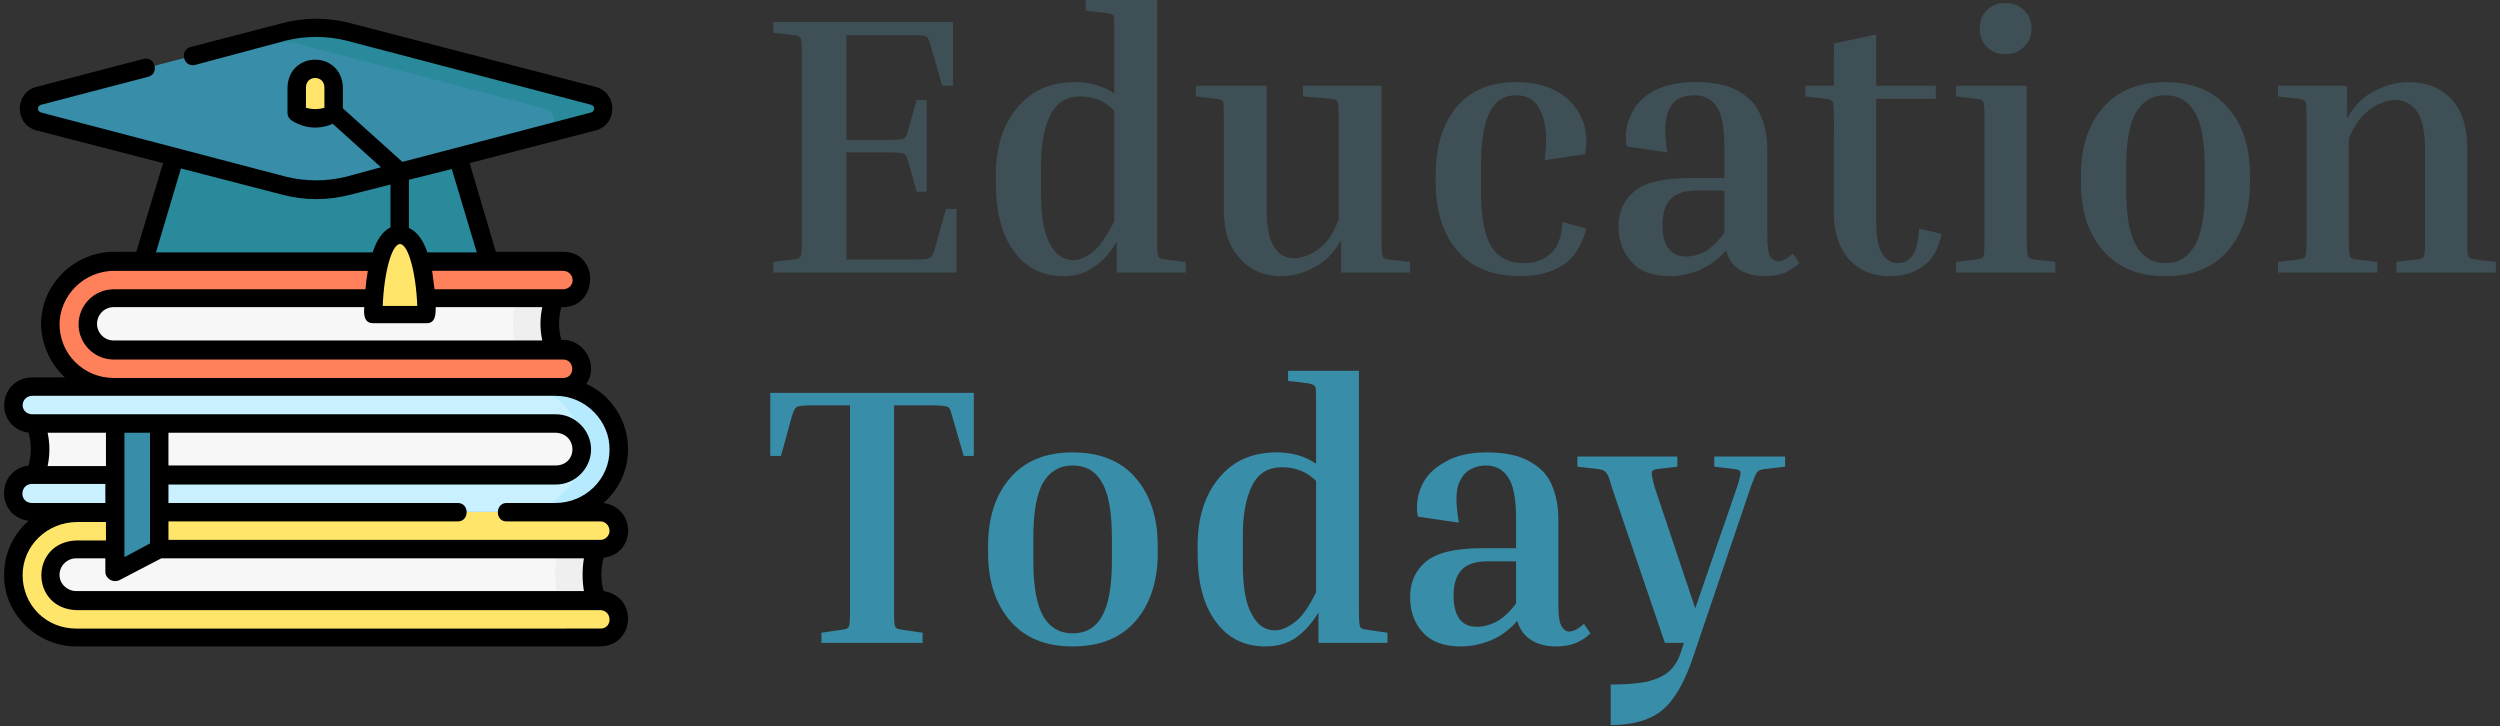 <svg xmlns="http://www.w3.org/2000/svg" width="420" height="122" version="1.2"><rect width="100%" height="100%" fill="#333333" stroke="none"/><style>.s0{fill:#f7f7f7}.s1{fill:#efefef}.s3{fill:#ffe66b}.s6{fill:#288a9a}.s7{fill:#388da8}</style><path d="M93.8 60.1H18.2c-3.2 0-5.8-2.6-5.8-5.7 0-3.2 2.6-5.8 5.8-5.8h75.6c-1.9 3.6-1.9 7.9 0 11.5z" class="s0"/><path d="M93.8 48.6H18.2h69.4c-1.9 3.6-1.9 7.9 0 11.5h6.2c-1.9-3.6-1.9-7.9 0-11.5z" class="s1"/><path d="M19.1 64.9c-2.9 0-5.6-1.1-7.6-3.1s-3.1-4.7-3-7.5c0-5.8 4.8-10.5 10.7-10.5h75.4c1.8 0 3.2 1.4 3.2 3.1 0 1.8-1.4 3.2-3.2 3.2H19.1c-2.4 0-4.4 1.9-4.4 4.3 0 2.3 2 4.3 4.4 4.3h75.5c1.8 0 3.2 1.4 3.2 3.1 0 1.7-1.4 3.1-3.2 3.1z" style="fill:#ff815c"/><path d="M100.9 102.3H12.8c-3.2 0-5.8-2.6-5.8-5.8 0-3.1 2.6-5.7 5.8-5.7h88.1c-1.9 3.6-1.9 7.9 0 11.5z" class="s0"/><path d="M100.9 90.8h-6.3c-1.8 3.6-1.8 7.9 0 11.5h6.3c-1.9-3.6-1.9-7.9 0-11.5z" class="s1"/><path d="M12.8 107.1c-2.8 0-5.5-1.1-7.5-3.2-2-2-3.1-4.6-3.1-7.5C2.3 90.7 7.1 86 13 86h87.9c1.7 0 3.1 1.4 3.1 3.1 0 1.7-1.4 3.1-3.1 3.1H12.8c-2.4 0-4.3 1.9-4.3 4.3s1.9 4.3 4.3 4.3h88.1c1.7 0 3.1 1.4 3.1 3.2 0 1.7-1.4 3.1-3.1 3.1H12.8z" class="s3"/><path d="M5.4 69.7h88c3.2 0 5.8 2.6 5.8 5.7 0 3.2-2.6 5.8-5.8 5.8h-88c1.8-3.6 1.8-7.9 0-11.5z" class="s0"/><path d="M5.4 86c-1.8 0-3.2-1.4-3.2-3.1 0-1.7 1.4-3.1 3.2-3.1h88c2.4 0 4.3-2 4.3-4.4 0-2.3-1.9-4.3-4.3-4.3h-88c-1.8 0-3.2-1.4-3.2-3.1 0-1.7 1.4-3.1 3.2-3.1h88c2.8 0 5.5 1.1 7.5 3.1 2 2.1 3.1 4.7 3.1 7.6-.1 5.7-4.9 10.4-10.7 10.4z" style="fill:#c9f0ff"/><path d="M100.9 68c-2-2-4.7-3.1-7.5-3.1h-6.2c2.8 0 5.5 1.1 7.5 3.1 2 2.1 3.1 4.7 3.1 7.6C97.7 81.3 92.9 86 87 86h6.3c5.8 0 10.6-4.7 10.7-10.4 0-2.9-1.1-5.5-3.1-7.6z" style="fill:#b5eaff"/><path d="M82.1 43.8h-58L30.3 23h45.6z" class="s6"/><path d="M47.7 5.4 6.5 16.1c-2.2.6-2.2 3.7 0 4.3l41.2 10.8c3.6.9 7.3.9 10.8 0l41.2-10.8c2.2-.6 2.2-3.7 0-4.3L58.5 5.4c-3.5-1-7.2-1-10.8 0z" class="s7"/><path d="M99.7 16.1 58.5 5.4c-3.5-1-7.2-1-10.8 0L41.5 7c2.9-.5 5.8-.3 8.7.4l41.2 10.8c2.3.6 2.3 3.7 0 4.3l8.3-2.1c2.2-.6 2.2-3.7 0-4.3z" class="s6"/><path d="M71.7 52.8h-9s0-13.4 4.5-13.4 4.5 13.4 4.5 13.4z" class="s3"/><path d="m26.7 92.2-7.4 3.9v-25h7.4z" class="s7"/><path d="M56 19c-1.9 1.2-4.2 1.2-6.1 0v-4.4c0-1.7 1.4-3 3.1-3 1.7 0 3 1.3 3 3z" class="s3"/><path d="M101.4 99.3c-.5-1.8-.5-3.7 0-5.6 5.5-.7 5.5-8.4 0-9.2 2.5-2.2 4.1-5.4 4.1-8.9.1-4.7-2.7-9.2-7-11.1 2.2-3.2-.4-7.6-4.2-7.4-.5-1.8-.5-3.7 0-5.5 6.2.3 6.6-9.3.3-9.3H83.3l-4.4-14.9 21.2-5.5c3.7-1 3.7-6.3 0-7.3L58.9 3.9c-3.8-1-7.8-1-11.5 0L32 7.9c-1.9.5-1.2 3.5.8 3l15.3-4.1c3.3-.8 6.7-.8 10 0l41.2 10.8c.7.2.7 1.1 0 1.3l-31.7 8.3-10-9v-3.6c-.3-6.1-9-6.1-9.3 0V19c0 .5.3 1 .8 1.3 2.1 1.3 4.5 1.5 6.8.5l8.1 7.3-5.9 1.6c-3.3.8-6.7.8-10 0L6.9 18.9c-.7-.2-.7-1.1 0-1.3l18-4.7c1.9-.5 1.2-3.5-.8-3l-18 4.7c-3.7 1-3.7 6.3 0 7.3l21.3 5.5-4.5 14.9h-3.7c-6.7 0-12.2 5.4-12.3 12 0 3.4 1.5 6.8 4 9.1H5.4c-5.9.2-6.4 8.4-.6 9.3.5 1.8.5 3.7 0 5.5-5.5.8-5.5 8.5 0 9.3C2.3 89.7.7 92.9.7 96.4c-.1 3.3 1.2 6.3 3.5 8.6s5.4 3.6 8.6 3.6h88.1c5.8-.2 6.3-8.4.5-9.3zM54.5 18.1c-1 .3-2.1.3-3.1 0v-3.5c.1-2 3-2 3.1 0zm-50.7 50c0-.9.7-1.6 1.6-1.6h88c4.9 0 9.1 4.2 9 9.1 0 4.9-4.1 8.9-9.1 8.9h-8.2c-1.9 0-2 3.1 0 3.1h15.8c.8 0 1.5.7 1.5 1.6 0 .8-.7 1.5-1.5 1.5H28.3v-3.1h48.6c2 0 2-3.1 0-3.1H28.3v-3.1h65.1c3.2 0 5.9-2.7 5.9-5.9s-2.7-5.9-5.9-5.9h-88c-.9 0-1.6-.7-1.6-1.5zm21.4 23.2-4.3 2.3V72.7h4.3zm-7.4-13H8c.4-1.9.4-3.7 0-5.6h9.8zm83.1 27.3H12.8c-2.4 0-4.7-.9-6.4-2.6-1.7-1.7-2.6-4-2.6-6.4 0-4.9 4.1-8.9 9.2-8.9h4.8v3.1h-5c-7.8.3-7.8 11.4 0 11.7h88.1c2 .1 2 3.1 0 3.1zM12.6 60.8c-1.7-1.7-2.6-4-2.6-6.4.1-4.9 4.2-8.9 9.2-8.9h42.6q-.3 1.6-.4 3.1H19.1c-3.3 0-5.9 2.7-5.9 5.9s2.6 5.9 5.9 5.9h75.5c2 0 2.1 3.1 0 3.1H19.1c-2.5 0-4.8-1-6.5-2.7zM67.2 41c1.4 0 2.7 4.9 2.9 10.4h-5.8c.2-5.5 1.5-10.4 2.9-10.4zm29 6.1c0 .8-.7 1.5-1.6 1.5H73q-.2-1.5-.4-3.1h22c.9 0 1.6.7 1.6 1.6zm-16.1-4.7h-8.3q-1.1-3.2-3.1-4.1v-8.1l7.2-1.8zM30.4 28.3l17 4.4c3.7 1 7.7 1 11.5 0l6.7-1.7v7.2q-1.9.9-3 4.2H26.2zm60.7 28.9h-72c-1.6 0-2.8-1.3-2.8-2.8 0-1.5 1.2-2.8 2.8-2.8h42.1c-.1 1.1-.1 2.7 1.5 2.7h9c1.5 0 1.5-1.6 1.5-2.7h17.9c-.4 1.9-.4 3.7 0 5.6zm2.3 15.5c3.7.2 3.7 5.4 0 5.5H28.3v-5.5zM5.3 84.5c-2.1-.1-2-3.1 0-3.2h12.4v3.2zm13.2 12.9q.7.4 1.5.1l7.1-3.7h71c-.3 1.8-.3 3.7 0 5.5H12.8c-1.5 0-2.8-1.2-2.8-2.7 0-1.6 1.3-2.8 2.8-2.8h4.9v2.3c0 .5.3 1 .8 1.3z" style="fill:#000"/><path d="m157 42 1.9-6.9h1.8v10.7h-30.8V44l3.4-.4q1-.1 1.2-.5.2-.4.2-2.5V8.9q0-2.1-.2-2.5-.2-.4-1.2-.5l-3.4-.4V3.7h30.2v10.7h-1.8l-2-6.9q-.2-.7-.4-1.1-.2-.3-.8-.4-.6-.1-2.1-.1h-10.8v17.6h7q1.5 0 2.2-.1.6-.1.8-.5.2-.3.4-1.1l1.4-5h1.7v15.4H154l-1.4-5q-.2-.7-.4-1.1-.2-.3-.8-.4-.7-.1-2.2-.1h-7v18h11.4q1.5 0 2.1-.1.6-.1.8-.4.3-.4.5-1.1zm38.8 1.6 3.4.4v1.8h-11.6v-5.2q-1.7 2.9-3.9 4.3-2.1 1.5-5 1.5-5.3 0-8.3-4.1-3.1-4.1-3.1-11.6v-1.2q0-7.2 3.6-11.4 3.5-4.3 9.7-4.3 3.8 0 6.6 1.9V5.2q0-2.1-.1-2.5-.2-.4-1.2-.5l-3.5-.4V0h12v40.6q0 2.1.2 2.5.2.4 1.2.5zm-20.9-15.9v4.9q0 5.7 1.5 8.4 1.4 2.7 3.9 2.7 1.5 0 3.2-1.3 1.7-1.3 3.7-5.2V18.6q-2.3-2.4-5.7-2.4-3.5 0-5 3.1-1.6 3-1.6 8.4zm58.5 15.9 3.5.4v1.8h-11.6v-5.5q-1.7 3.2-4.5 4.6-2.7 1.5-5.5 1.5-4.4 0-7-3-2.7-2.9-2.7-8.1V19.6q0-2.1-.1-2.5-.2-.4-1.2-.5l-3.4-.4v-1.8h11.9v20.8q0 4.3 1.2 6.2 1.2 2 3.5 2 1 0 2.4-.6 1.3-.5 2.7-1.9 1.3-1.4 2.3-4V19.6q0-2.1-.2-2.5-.1-.4-1.1-.5l-4.7-.4v-1.8h13.2v26.2q0 2.1.2 2.5.1.4 1.1.5zM254.7 16q-3 0-4.4 2.8-1.5 2.8-1.5 9.4v3.7q0 6.6 1.7 9.4 1.7 2.9 5.5 2.9 2.8 0 4.5-1.6 1.8-1.5 2-5.3l4 1.1q-1.1 4.3-4 6.2-3 1.8-7 1.8-7.1 0-10.7-4.3-3.6-4.3-3.6-11.4v-1.3q0-7.1 3.4-11.3 3.5-4.3 10.1-4.3 4.4 0 7.1 1.7 2.8 1.7 4 4.5 1.1 2.7.5 5.9l-6.8 1q.7-5.2-.6-8.1-1.2-2.8-4.2-2.8zm46.5 26.6 1.1 1.6q-1 .9-2.4 1.6-1.4.6-3.4.6-2.5 0-4.3-1.1-1.7-1.1-2.2-3.2-2.1 2.2-4.5 3.3-2.5 1-5 1-4.3 0-6.4-2.4-2.2-2.4-2.2-6t2.7-5.9q2.7-2.2 9.5-2.2h5.6v-5q0-5.2-1.3-7-1.3-1.9-3.7-1.9-1.6 0-2.9.7-1.3.8-1.8 2.9-.5 2.1.1 6l-6.8-1q-.5-2.9.7-5.3 1.1-2.5 3.8-4 2.8-1.5 7-1.5 4.8 0 7.4 1.6 2.6 1.5 3.6 4 1.1 2.6 1.1 5.5v14.2q0 3.2.5 4 .6.8 1.3.8 1.1 0 2.5-1.3zm-18 .5q1.6 0 3.2-.8 1.6-.9 3.3-3.2V32h-4.6q-3.1 0-4.5 1.5-1.3 1.4-1.3 4.4 0 2.5 1 3.8 1 1.4 2.9 1.4zm39.2-4.7 3.8.9q-.8 3.8-3.1 5.4-2.3 1.7-5.5 1.7-3.3 0-5.4-1.5-2.1-1.4-3.1-3.8t-1-5.2V19.6q0-2.1-.2-2.5-.2-.4-1.2-.5l-3.4-.4v-1.8h4.8V7.3l7.1-1.5v8.6h10v2.2h-10v20.6q0 3.9 1 5.4 1 1.6 2.6 1.6t2.5-1.3q.9-1.2 1.1-4.5zm14.5-29.3q-1.9 0-3.1-1.2-1.2-1.2-1.2-3.1 0-1.9 1.2-3.1Q335 .5 336.9.5q1.9 0 3.1 1.2 1.3 1.2 1.3 3.1 0 1.9-1.3 3.1-1.2 1.2-3.1 1.2zm-4.9 7.5-3.4-.4v-1.8h11.9v26.2q0 2.1.2 2.5.2.4 1.2.5l3.4.4v1.8h-16.7V44l3.4-.4q1-.1 1.2-.5.2-.4.2-2.5v-21q0-2.1-.2-2.5-.2-.4-1.2-.5zm46 12.8v1.3q0 7.1-3.7 11.4-3.7 4.3-10.5 4.3t-10.5-4.3q-3.7-4.3-3.7-11.4v-1.3q0-7.1 3.7-11.3 3.7-4.3 10.5-4.3t10.5 4.3q3.7 4.2 3.7 11.3zm-7.6 2.5v-3.7q0-6.6-1.7-9.4-1.7-2.8-4.9-2.8t-4.9 2.8q-1.7 2.8-1.7 9.4v3.7q0 6.6 1.7 9.4 1.7 2.9 4.9 2.9t4.9-2.9q1.7-2.8 1.7-9.4zm45.5 11.7 3.4.4v1.8h-16.7V44l3.4-.4q1-.1 1.2-.5.2-.4.2-2.5V25q0-4.3-1.3-6.2-1.3-2-3.8-2-1 0-2.4.6-1.4.5-2.8 1.9-1.4 1.3-2.5 4v17.3q0 2.1.2 2.5.2.4 1.2.5l3.4.4v1.8h-16.7V44l3.4-.4q1-.1 1.2-.5.2-.4.2-2.5v-21q0-2.1-.2-2.5-.2-.4-1.2-.5l-3.4-.4v-1.8h11.6v5.5q1.8-3.2 4.6-4.6 2.8-1.5 5.7-1.5 4.6 0 7.3 2.9 2.6 2.9 2.6 8.2v15.7q0 2.1.2 2.5.2.4 1.2.5z" style="fill:#3e5055"/><path d="M129.4 76.6V66h34.2v10.6h-1.7l-2-6.9q-.2-.8-.4-1.1-.2-.3-.9-.4-.6-.1-2.1-.1h-6.3v34.7q0 2.1.2 2.5.2.4 1.2.5l3.4.5v1.7h-17v-1.7l3.4-.5q1-.1 1.2-.5.2-.4.2-2.5V68.1h-6.3q-1.4 0-2.1.1-.6.1-.8.4-.2.3-.5 1.1l-1.9 6.9zm65.1 15.1v1.2q0 7.1-3.7 11.4-3.7 4.3-10.6 4.3-6.8 0-10.5-4.3T166 92.9v-1.2q0-7.1 3.7-11.4 3.7-4.3 10.5-4.3 6.9 0 10.6 4.3 3.7 4.3 3.7 11.4zm-7.7 2.5v-3.8q0-6.6-1.7-9.4-1.6-2.8-4.9-2.8-3.2 0-4.9 2.8-1.7 2.8-1.7 9.4v3.8q0 6.5 1.7 9.4 1.7 2.8 4.9 2.8 3.3 0 4.9-2.8 1.7-2.9 1.7-9.4zm42.9 11.6 3.4.5v1.7h-11.6v-5.1q-1.7 2.8-3.9 4.3-2.1 1.4-5 1.4-5.3 0-8.3-4.1-3.1-4.1-3.1-11.5v-1.3q0-7.1 3.6-11.4 3.5-4.3 9.7-4.3 3.8 0 6.6 1.9V67.5q0-2.1-.1-2.5-.2-.4-1.2-.6l-3.4-.4v-1.7h11.9v40.5q0 2.1.2 2.5.2.4 1.2.5zm-20.9-15.9v4.9q0 5.8 1.5 8.4 1.4 2.7 3.9 2.7 1.5 0 3.2-1.3 1.8-1.2 3.7-5.1V80.8q-2.3-2.3-5.7-2.3-3.5 0-5 3-1.6 3.1-1.6 8.4zm57.3 14.9 1.1 1.6q-1 1-2.4 1.6-1.4.6-3.4.6-2.5 0-4.2-1.1-1.7-1.1-2.3-3.2-2 2.3-4.5 3.3t-5 1q-4.3 0-6.4-2.4-2.1-2.3-2.1-5.9 0-3.7 2.6-5.9 2.7-2.3 9.5-2.3h5.7v-5q0-5.1-1.4-7-1.3-1.9-3.7-1.9-1.5 0-2.8.8-1.3.8-1.9 2.8-.5 2.1.2 6l-6.9-1q-.5-2.8.7-5.3 1.1-2.4 3.9-3.9 2.7-1.6 6.9-1.6 4.8 0 7.4 1.6 2.7 1.5 3.7 4.1 1 2.5 1 5.4v14.3q0 3.1.6 3.9.5.8 1.2.8 1.1 0 2.5-1.3zm-18 .5q1.6 0 3.2-.8t3.4-3.1v-7.1H250q-3.1 0-4.4 1.4-1.4 1.4-1.4 4.4 0 2.5 1 3.9 1 1.3 2.9 1.3zm46.1-23.7-10 29.5q-1.4 3.9-3.1 6.2-1.7 2.4-4.2 3.4-2.5 1.1-6.3 1.1V115q3.8 0 6.2-.5 2.3-.6 3.6-1.7 1.3-1.2 1.9-3l.6-1.8h-3.2l-8.9-26.1q-.4-1.5-.7-2.1-.3-.5-.6-.7-.3-.2-1-.3l-3.5-.4v-1.7h16.8v1.7l-3.4.4q-.7.1-.9.5-.1.4.5 2.6l6.8 20.3 7.1-20.6q.6-2 .5-2.3-.1-.4-1-.5l-3.4-.4v-1.7h11.9v1.7l-3.4.4q-1 .1-1.3.5-.3.4-1 2.3z" class="s7"/></svg>